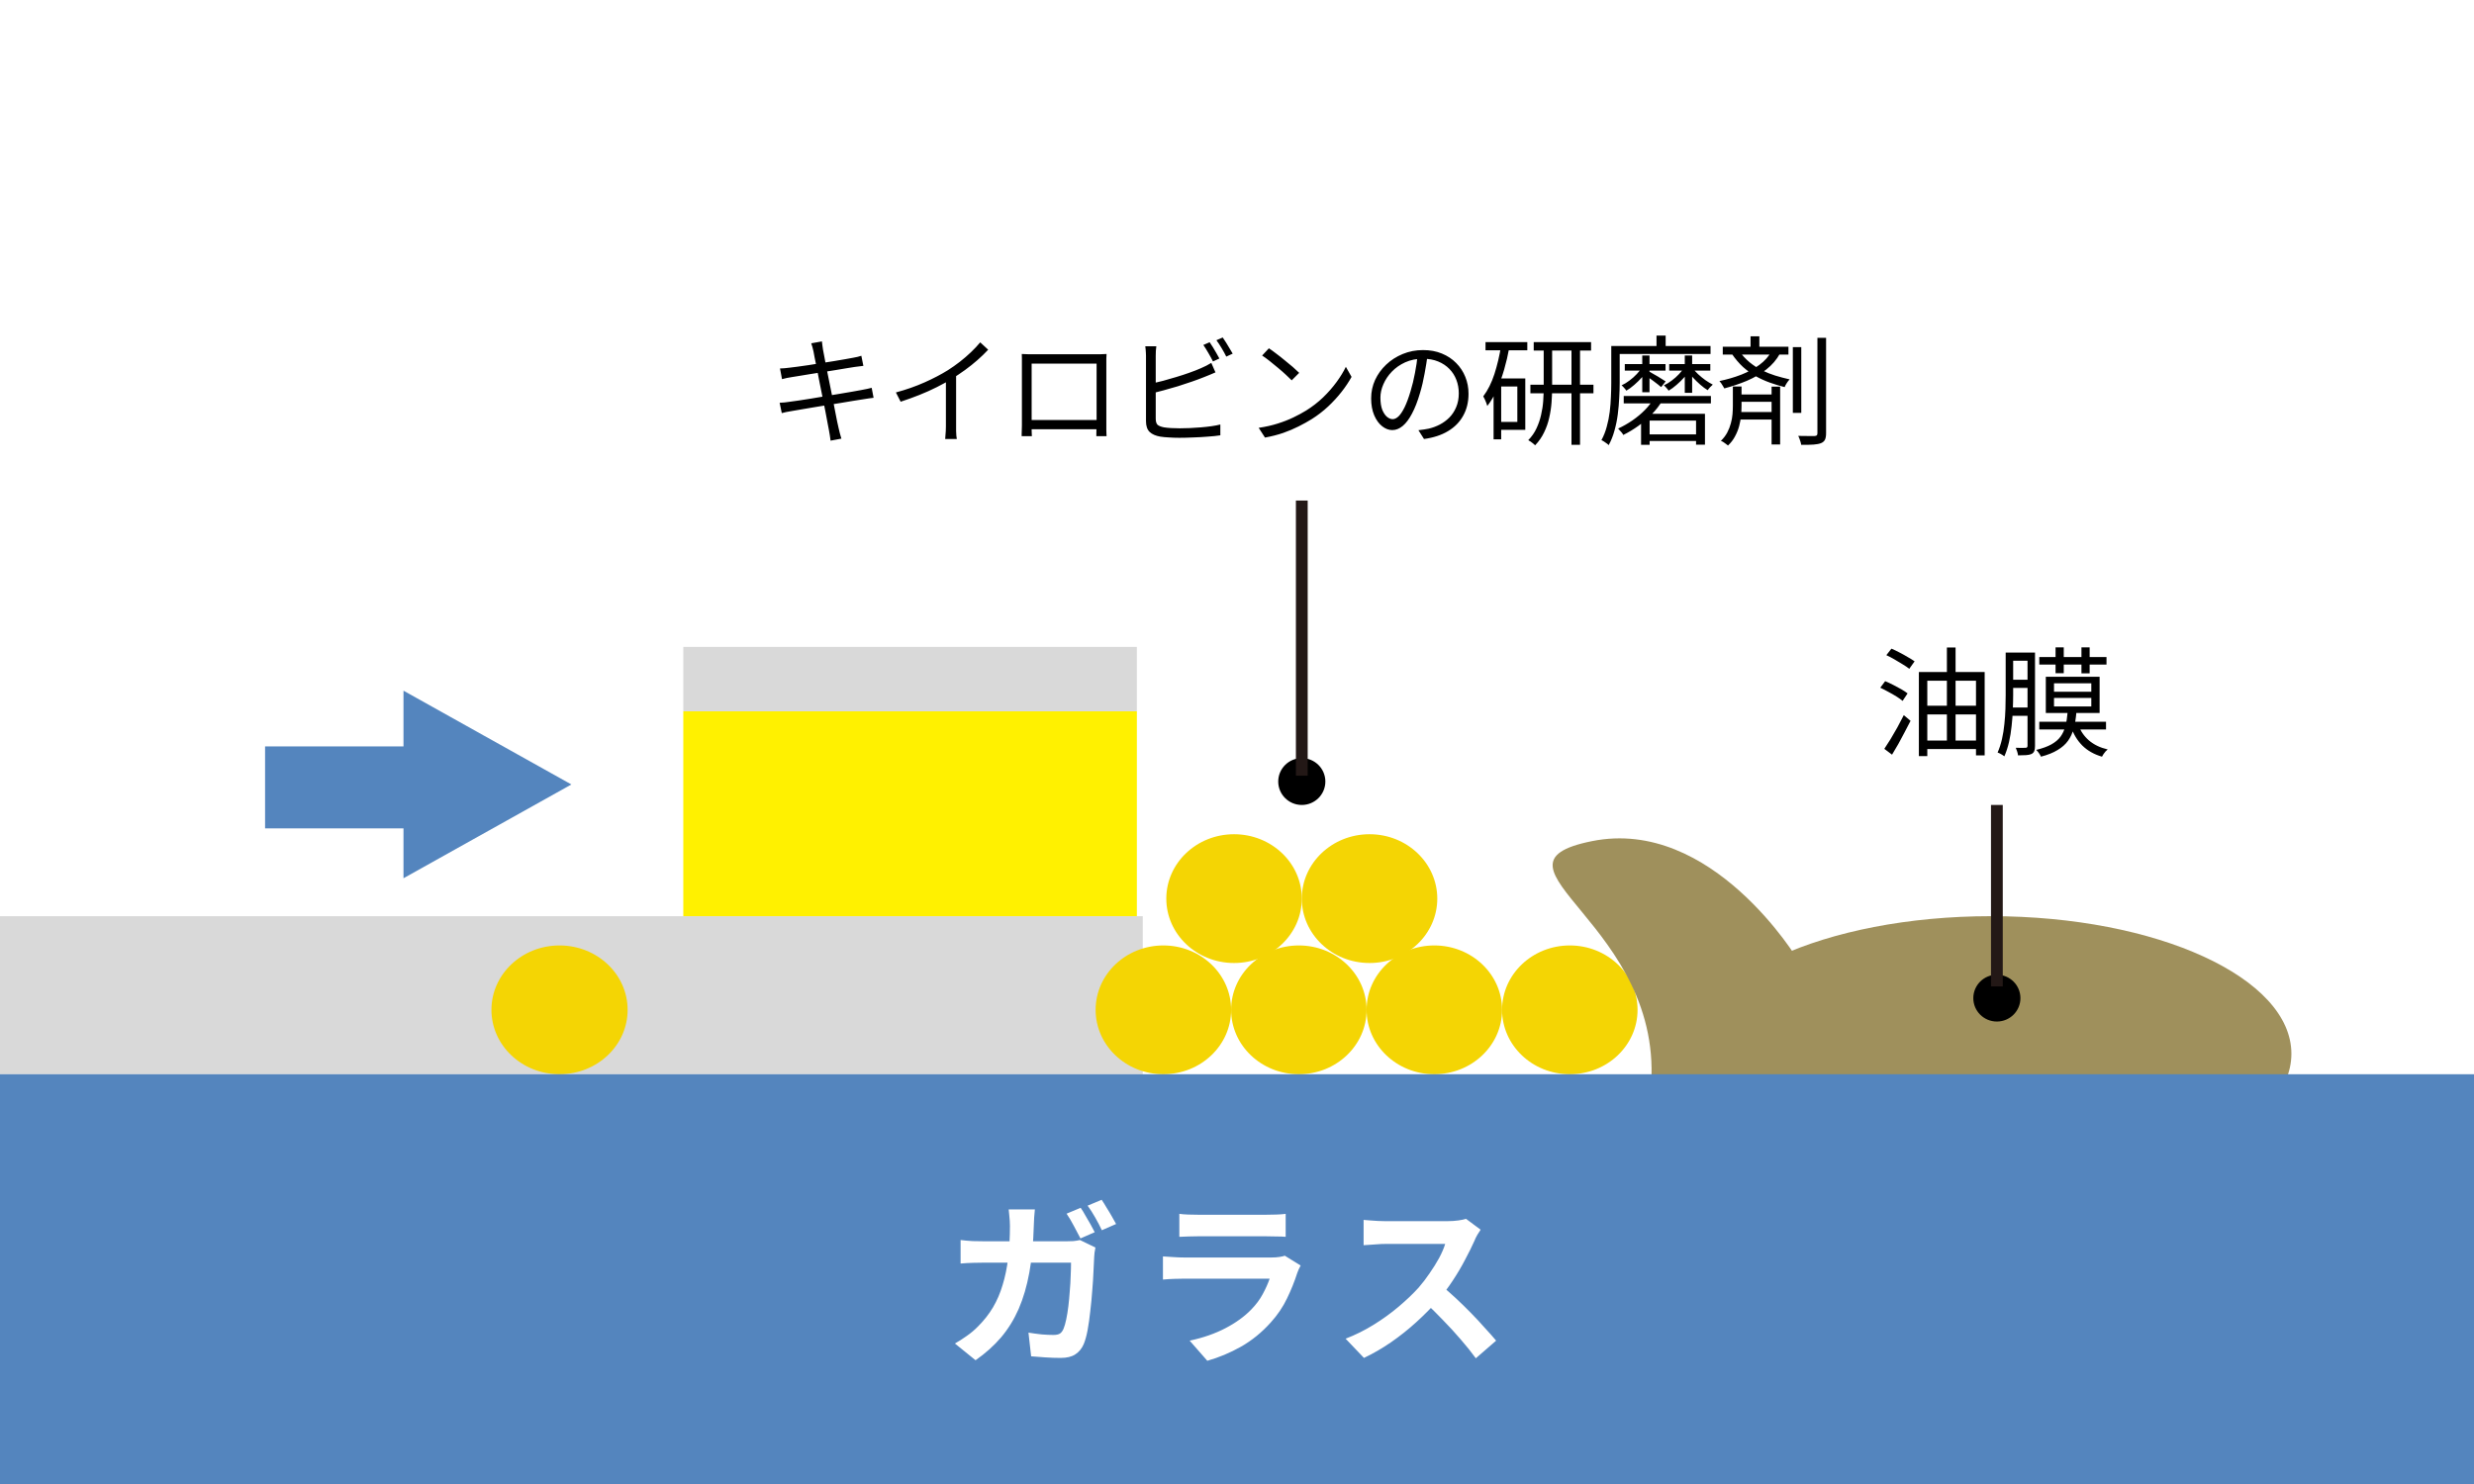 <svg width="500" height="300" viewBox="0 0 500 300" fill="none" xmlns="http://www.w3.org/2000/svg">
<rect width="500" height="300" fill="white"/>
<path d="M388.816 149.704H400.264V151.432H388.816V149.704ZM388.864 142.672H400.216V144.424H388.864V142.672ZM393.472 130.888H395.224V150.784H393.472V130.888ZM387.808 135.856H401.104V152.704H399.352V137.608H389.512V152.848H387.808V135.856ZM381.232 132.448L382.264 131.128C382.792 131.352 383.344 131.616 383.92 131.92C384.512 132.224 385.072 132.536 385.6 132.856C386.144 133.16 386.592 133.44 386.944 133.696L385.864 135.208C385.544 134.936 385.112 134.64 384.568 134.32C384.04 133.984 383.48 133.648 382.888 133.312C382.312 132.976 381.76 132.688 381.232 132.448ZM380.008 139.024L380.992 137.704C381.504 137.912 382.04 138.16 382.6 138.448C383.176 138.736 383.728 139.032 384.256 139.336C384.784 139.64 385.208 139.92 385.528 140.176L384.52 141.688C384.2 141.416 383.784 141.12 383.272 140.8C382.76 140.48 382.216 140.168 381.64 139.864C381.064 139.544 380.52 139.264 380.008 139.024ZM380.824 151.384C381.192 150.84 381.608 150.192 382.072 149.44C382.536 148.672 383 147.872 383.464 147.04C383.928 146.192 384.36 145.368 384.76 144.568L386.128 145.72C385.76 146.456 385.36 147.224 384.928 148.024C384.512 148.824 384.088 149.616 383.656 150.4C383.224 151.168 382.8 151.888 382.384 152.56L380.824 151.384ZM412.144 132.832H425.728V134.344H412.144V132.832ZM412.144 145.912H425.632V147.472H412.144V145.912ZM417.856 144.088H419.632C419.536 145.256 419.36 146.312 419.104 147.256C418.848 148.2 418.464 149.032 417.952 149.752C417.44 150.472 416.736 151.096 415.84 151.624C414.96 152.168 413.84 152.616 412.48 152.968C412.4 152.76 412.264 152.52 412.072 152.248C411.88 151.976 411.696 151.76 411.52 151.6C412.768 151.296 413.784 150.928 414.568 150.496C415.368 150.048 415.992 149.52 416.44 148.912C416.888 148.288 417.216 147.576 417.424 146.776C417.632 145.976 417.776 145.08 417.856 144.088ZM420.016 146.512C420.464 147.76 421.184 148.816 422.176 149.68C423.184 150.544 424.448 151.152 425.968 151.504C425.824 151.616 425.68 151.752 425.536 151.912C425.392 152.088 425.256 152.264 425.128 152.44C425.016 152.632 424.912 152.808 424.816 152.968C423.216 152.504 421.888 151.752 420.832 150.712C419.792 149.656 419.024 148.368 418.528 146.848L420.016 146.512ZM415.432 130.864H417.088V136.096H415.432V130.864ZM420.664 130.864H422.32V136.12H420.664V130.864ZM415.12 141.088V142.816H422.656V141.088H415.12ZM415.12 138.136V139.84H422.656V138.136H415.12ZM413.464 136.816H424.336V144.136H413.464V136.816ZM406.264 131.92H410.464V133.576H406.264V131.92ZM405.352 131.92H406.864V140.488C406.864 141.4 406.84 142.392 406.792 143.464C406.76 144.536 406.68 145.632 406.552 146.752C406.44 147.872 406.264 148.96 406.024 150.016C405.784 151.056 405.472 152.016 405.088 152.896C404.992 152.816 404.856 152.72 404.68 152.608C404.52 152.512 404.352 152.416 404.176 152.32C404 152.24 403.848 152.176 403.72 152.128C404.088 151.296 404.384 150.384 404.608 149.392C404.832 148.4 404.992 147.392 405.088 146.368C405.2 145.328 405.272 144.304 405.304 143.296C405.336 142.288 405.352 141.352 405.352 140.488V131.92ZM409.768 131.92H411.28V150.808C411.28 151.224 411.232 151.56 411.136 151.816C411.04 152.072 410.856 152.272 410.584 152.416C410.312 152.544 409.952 152.624 409.504 152.656C409.072 152.688 408.52 152.704 407.848 152.704C407.832 152.496 407.776 152.24 407.68 151.936C407.584 151.632 407.488 151.376 407.392 151.168C407.856 151.184 408.272 151.192 408.64 151.192C409.024 151.192 409.28 151.184 409.408 151.168C409.648 151.168 409.768 151.032 409.768 150.76V131.92ZM406.264 137.416H410.464V139.072H406.264V137.416ZM406.24 143.032H410.416V144.712H406.24V143.032Z" fill="black"/>
<rect y="185.211" width="230.952" height="31.952" fill="#D9D9D9"/>
<ellipse cx="113.083" cy="204.145" rx="13.761" ry="13.017" fill="#F4D504"/>
<ellipse cx="249.405" cy="181.661" rx="13.691" ry="13.017" fill="#F4D504"/>
<ellipse cx="276.786" cy="181.661" rx="13.691" ry="13.017" fill="#F4D504"/>
<ellipse cx="317.262" cy="204.145" rx="13.691" ry="13.017" fill="#F4D504"/>
<ellipse cx="235.119" cy="204.145" rx="13.691" ry="13.017" fill="#F4D504"/>
<ellipse cx="262.5" cy="204.145" rx="13.691" ry="13.017" fill="#F4D504"/>
<ellipse cx="289.881" cy="204.145" rx="13.691" ry="13.017" fill="#F4D504"/>
<rect x="138.095" y="143.792" width="91.667" height="41.419" fill="#FFF100"/>
<rect x="138.095" y="130.775" width="91.667" height="13.017" fill="#D9D9D9"/>
<ellipse cx="263.095" cy="157.993" rx="4.762" ry="4.734" fill="black"/>
<rect x="261.905" y="101.19" width="2.381" height="55.619" fill="#231816"/>
<path d="M164.408 71.032C164.344 70.728 164.272 70.44 164.192 70.168C164.128 69.896 164.048 69.64 163.952 69.4L166.112 69.016C166.128 69.24 166.16 69.512 166.208 69.832C166.256 70.136 166.296 70.416 166.328 70.672C166.36 70.832 166.432 71.208 166.544 71.8C166.656 72.376 166.792 73.104 166.952 73.984C167.128 74.864 167.32 75.816 167.528 76.84C167.736 77.864 167.944 78.896 168.152 79.936C168.36 80.976 168.552 81.952 168.728 82.864C168.904 83.776 169.056 84.552 169.184 85.192C169.328 85.832 169.424 86.264 169.472 86.488C169.552 86.84 169.64 87.208 169.736 87.592C169.832 87.976 169.936 88.336 170.048 88.672L167.864 89.08C167.8 88.68 167.744 88.296 167.696 87.928C167.648 87.544 167.584 87.176 167.504 86.824C167.472 86.616 167.392 86.2 167.264 85.576C167.152 84.936 167.008 84.168 166.832 83.272C166.656 82.376 166.464 81.416 166.256 80.392C166.048 79.352 165.84 78.32 165.632 77.296C165.44 76.272 165.256 75.32 165.08 74.44C164.904 73.56 164.752 72.816 164.624 72.208C164.512 71.6 164.44 71.208 164.408 71.032ZM157.64 74.488C157.928 74.472 158.232 74.456 158.552 74.44C158.888 74.408 159.248 74.368 159.632 74.32C160 74.272 160.512 74.208 161.168 74.128C161.824 74.032 162.56 73.928 163.376 73.816C164.208 73.688 165.064 73.552 165.944 73.408C166.84 73.264 167.704 73.128 168.536 73C169.368 72.856 170.12 72.728 170.792 72.616C171.464 72.504 171.992 72.408 172.376 72.328C172.728 72.264 173.048 72.2 173.336 72.136C173.64 72.056 173.888 71.984 174.08 71.92L174.488 73.96C174.312 73.976 174.056 74.008 173.72 74.056C173.4 74.088 173.08 74.128 172.76 74.176C172.344 74.24 171.792 74.328 171.104 74.44C170.416 74.552 169.648 74.68 168.8 74.824C167.968 74.952 167.112 75.088 166.232 75.232C165.352 75.36 164.496 75.496 163.664 75.64C162.848 75.768 162.12 75.888 161.48 76C160.84 76.096 160.344 76.176 159.992 76.24C159.656 76.288 159.336 76.344 159.032 76.408C158.744 76.472 158.416 76.552 158.048 76.648L157.64 74.488ZM157.568 81.424C157.856 81.408 158.2 81.384 158.6 81.352C159 81.304 159.36 81.256 159.68 81.208C160.112 81.16 160.688 81.08 161.408 80.968C162.144 80.856 162.968 80.728 163.88 80.584C164.808 80.424 165.76 80.264 166.736 80.104C167.728 79.944 168.688 79.784 169.616 79.624C170.544 79.464 171.392 79.32 172.16 79.192C172.944 79.048 173.568 78.936 174.032 78.856C174.496 78.776 174.904 78.696 175.256 78.616C175.608 78.536 175.912 78.464 176.168 78.4L176.552 80.416C176.312 80.432 176 80.472 175.616 80.536C175.248 80.584 174.84 80.648 174.392 80.728C173.864 80.808 173.2 80.912 172.4 81.04C171.616 81.168 170.76 81.312 169.832 81.472C168.904 81.616 167.952 81.768 166.976 81.928C166.016 82.072 165.088 82.224 164.192 82.384C163.296 82.528 162.496 82.664 161.792 82.792C161.088 82.904 160.528 83 160.112 83.08C159.648 83.16 159.24 83.232 158.888 83.296C158.552 83.36 158.256 83.432 158 83.512L157.568 81.424ZM181.064 79.336C183.144 78.776 185.08 78.096 186.872 77.296C188.664 76.496 190.224 75.68 191.552 74.848C192.384 74.32 193.192 73.752 193.976 73.144C194.776 72.52 195.528 71.872 196.232 71.2C196.936 70.528 197.56 69.864 198.104 69.208L199.712 70.696C199.04 71.416 198.312 72.12 197.528 72.808C196.744 73.496 195.912 74.16 195.032 74.8C194.168 75.424 193.264 76.032 192.32 76.624C191.44 77.152 190.448 77.696 189.344 78.256C188.24 78.816 187.064 79.344 185.816 79.84C184.568 80.336 183.304 80.792 182.024 81.208L181.064 79.336ZM191.168 75.856L193.232 75.232V86.176C193.232 86.48 193.232 86.8 193.232 87.136C193.248 87.472 193.264 87.784 193.28 88.072C193.312 88.36 193.344 88.584 193.376 88.744H191.024C191.04 88.584 191.056 88.36 191.072 88.072C191.104 87.784 191.128 87.472 191.144 87.136C191.16 86.8 191.168 86.48 191.168 86.176V75.856ZM206.504 71.56C206.984 71.576 207.392 71.592 207.728 71.608C208.064 71.608 208.368 71.608 208.64 71.608C208.832 71.608 209.184 71.608 209.696 71.608C210.208 71.608 210.824 71.608 211.544 71.608C212.28 71.608 213.064 71.608 213.896 71.608C214.728 71.608 215.552 71.608 216.368 71.608C217.2 71.608 217.976 71.608 218.696 71.608C219.416 71.608 220.024 71.608 220.52 71.608C221.016 71.608 221.352 71.608 221.528 71.608C221.784 71.608 222.104 71.608 222.488 71.608C222.888 71.592 223.272 71.576 223.64 71.56C223.624 71.848 223.608 72.16 223.592 72.496C223.592 72.816 223.592 73.128 223.592 73.432C223.592 73.592 223.592 73.912 223.592 74.392C223.592 74.856 223.592 75.424 223.592 76.096C223.592 76.768 223.592 77.496 223.592 78.28C223.592 79.048 223.592 79.816 223.592 80.584C223.592 81.352 223.592 82.064 223.592 82.72C223.592 83.376 223.592 83.936 223.592 84.4C223.592 84.848 223.592 85.136 223.592 85.264C223.592 85.44 223.592 85.68 223.592 85.984C223.592 86.288 223.592 86.592 223.592 86.896C223.608 87.2 223.616 87.472 223.616 87.712C223.632 87.936 223.64 88.088 223.64 88.168H221.576C221.576 88.072 221.576 87.88 221.576 87.592C221.592 87.288 221.6 86.952 221.6 86.584C221.616 86.2 221.624 85.84 221.624 85.504C221.624 85.392 221.624 85.088 221.624 84.592C221.624 84.096 221.624 83.488 221.624 82.768C221.624 82.032 221.624 81.248 221.624 80.416C221.624 79.568 221.624 78.744 221.624 77.944C221.624 77.128 221.624 76.384 221.624 75.712C221.624 75.04 221.624 74.504 221.624 74.104C221.624 73.704 221.624 73.504 221.624 73.504H208.496C208.496 73.504 208.496 73.704 208.496 74.104C208.496 74.488 208.496 75.016 208.496 75.688C208.496 76.36 208.496 77.104 208.496 77.92C208.496 78.72 208.496 79.536 208.496 80.368C208.496 81.2 208.496 81.984 208.496 82.72C208.496 83.44 208.496 84.048 208.496 84.544C208.496 85.04 208.496 85.36 208.496 85.504C208.496 85.712 208.496 85.952 208.496 86.224C208.496 86.496 208.496 86.768 208.496 87.04C208.512 87.296 208.52 87.528 208.52 87.736C208.536 87.944 208.544 88.088 208.544 88.168H206.48C206.48 88.088 206.48 87.936 206.48 87.712C206.496 87.472 206.504 87.2 206.504 86.896C206.52 86.592 206.528 86.296 206.528 86.008C206.528 85.704 206.528 85.448 206.528 85.24C206.528 85.112 206.528 84.816 206.528 84.352C206.528 83.888 206.528 83.32 206.528 82.648C206.528 81.976 206.528 81.256 206.528 80.488C206.528 79.704 206.528 78.928 206.528 78.16C206.528 77.376 206.528 76.656 206.528 76C206.528 75.328 206.528 74.768 206.528 74.32C206.528 73.856 206.528 73.56 206.528 73.432C206.528 73.144 206.528 72.832 206.528 72.496C206.528 72.16 206.52 71.848 206.504 71.56ZM222.392 84.904V86.776H207.56V84.904H222.392ZM244.472 69.184C244.68 69.472 244.904 69.816 245.144 70.216C245.384 70.6 245.616 70.992 245.84 71.392C246.08 71.792 246.28 72.152 246.44 72.472L245.144 73.072C244.904 72.576 244.6 72.016 244.232 71.392C243.864 70.752 243.52 70.2 243.2 69.736L244.472 69.184ZM247.112 68.224C247.32 68.528 247.552 68.88 247.808 69.28C248.064 69.68 248.304 70.08 248.528 70.48C248.768 70.864 248.968 71.2 249.128 71.488L247.832 72.088C247.576 71.56 247.264 70.992 246.896 70.384C246.528 69.76 246.176 69.224 245.84 68.776L247.112 68.224ZM233.696 70C233.664 70.272 233.632 70.584 233.6 70.936C233.584 71.272 233.576 71.608 233.576 71.944C233.576 72.152 233.576 72.568 233.576 73.192C233.576 73.8 233.576 74.536 233.576 75.4C233.576 76.248 233.576 77.152 233.576 78.112C233.576 79.056 233.576 79.968 233.576 80.848C233.576 81.728 233.576 82.504 233.576 83.176C233.576 83.832 233.576 84.312 233.576 84.616C233.576 85.224 233.704 85.648 233.96 85.888C234.232 86.112 234.664 86.28 235.256 86.392C235.64 86.456 236.112 86.504 236.672 86.536C237.248 86.568 237.832 86.584 238.424 86.584C239.064 86.584 239.752 86.568 240.488 86.536C241.224 86.504 241.968 86.456 242.72 86.392C243.488 86.328 244.208 86.248 244.88 86.152C245.552 86.056 246.136 85.944 246.632 85.816V88C245.944 88.112 245.112 88.2 244.136 88.264C243.176 88.344 242.184 88.4 241.16 88.432C240.152 88.48 239.208 88.504 238.328 88.504C237.624 88.504 236.928 88.48 236.24 88.432C235.568 88.4 234.984 88.344 234.488 88.264C233.56 88.104 232.848 87.792 232.352 87.328C231.856 86.848 231.608 86.12 231.608 85.144C231.608 84.744 231.608 84.184 231.608 83.464C231.608 82.744 231.608 81.92 231.608 80.992C231.608 80.064 231.608 79.12 231.608 78.16C231.608 77.184 231.608 76.264 231.608 75.4C231.608 74.536 231.608 73.8 231.608 73.192C231.608 72.568 231.608 72.152 231.608 71.944C231.608 71.736 231.6 71.52 231.584 71.296C231.584 71.072 231.568 70.848 231.536 70.624C231.52 70.384 231.496 70.176 231.464 70H233.696ZM232.688 77.56C233.408 77.4 234.2 77.208 235.064 76.984C235.944 76.744 236.832 76.488 237.728 76.216C238.64 75.944 239.52 75.656 240.368 75.352C241.232 75.048 242.008 74.744 242.696 74.44C243.064 74.28 243.424 74.112 243.776 73.936C244.128 73.76 244.472 73.568 244.808 73.36L245.648 75.28C245.312 75.424 244.936 75.584 244.52 75.76C244.12 75.92 243.744 76.072 243.392 76.216C242.64 76.52 241.8 76.832 240.872 77.152C239.96 77.472 239.016 77.784 238.04 78.088C237.064 78.376 236.112 78.648 235.184 78.904C234.272 79.16 233.44 79.376 232.688 79.552V77.56ZM256.448 70.408C256.88 70.696 257.376 71.056 257.936 71.488C258.496 71.904 259.064 72.352 259.64 72.832C260.232 73.296 260.784 73.752 261.296 74.2C261.808 74.648 262.232 75.04 262.568 75.376L261.056 76.888C260.752 76.584 260.36 76.208 259.88 75.76C259.4 75.312 258.872 74.848 258.296 74.368C257.72 73.872 257.152 73.408 256.592 72.976C256.032 72.528 255.528 72.16 255.08 71.872L256.448 70.408ZM254.384 86.488C255.792 86.28 257.072 85.992 258.224 85.624C259.392 85.256 260.456 84.84 261.416 84.376C262.376 83.912 263.232 83.448 263.984 82.984C265.216 82.216 266.352 81.336 267.392 80.344C268.432 79.336 269.344 78.296 270.128 77.224C270.912 76.152 271.536 75.128 272 74.152L273.152 76.192C272.608 77.184 271.936 78.192 271.136 79.216C270.336 80.24 269.432 81.224 268.424 82.168C267.416 83.112 266.304 83.968 265.088 84.736C264.288 85.232 263.408 85.72 262.448 86.2C261.504 86.68 260.464 87.12 259.328 87.52C258.208 87.904 256.984 88.216 255.656 88.456L254.384 86.488ZM288.536 71.608C288.376 72.856 288.168 74.16 287.912 75.52C287.672 76.88 287.36 78.2 286.976 79.48C286.496 81.128 285.96 82.504 285.368 83.608C284.792 84.712 284.168 85.544 283.496 86.104C282.824 86.664 282.12 86.944 281.384 86.944C280.68 86.944 280 86.688 279.344 86.176C278.688 85.664 278.152 84.928 277.736 83.968C277.32 82.992 277.112 81.848 277.112 80.536C277.112 79.224 277.376 77.984 277.904 76.816C278.448 75.648 279.192 74.616 280.136 73.72C281.096 72.808 282.216 72.088 283.496 71.56C284.776 71.032 286.144 70.768 287.6 70.768C289.008 70.768 290.272 71 291.392 71.464C292.528 71.928 293.496 72.568 294.296 73.384C295.096 74.184 295.712 75.12 296.144 76.192C296.576 77.248 296.792 78.384 296.792 79.6C296.792 81.28 296.432 82.76 295.712 84.04C295.008 85.32 293.984 86.36 292.64 87.16C291.312 87.96 289.696 88.488 287.792 88.744L286.664 86.968C287.048 86.92 287.416 86.872 287.768 86.824C288.12 86.776 288.44 86.72 288.728 86.656C289.496 86.48 290.24 86.208 290.96 85.84C291.696 85.456 292.352 84.976 292.928 84.4C293.504 83.808 293.96 83.112 294.296 82.312C294.648 81.496 294.824 80.568 294.824 79.528C294.824 78.552 294.664 77.648 294.344 76.816C294.024 75.968 293.552 75.224 292.928 74.584C292.304 73.944 291.544 73.44 290.648 73.072C289.752 72.704 288.728 72.52 287.576 72.52C286.264 72.52 285.072 72.76 284 73.24C282.944 73.72 282.04 74.352 281.288 75.136C280.552 75.904 279.984 76.752 279.584 77.68C279.184 78.592 278.984 79.488 278.984 80.368C278.984 81.376 279.112 82.208 279.368 82.864C279.64 83.504 279.96 83.976 280.328 84.28C280.712 84.584 281.088 84.736 281.456 84.736C281.84 84.736 282.232 84.552 282.632 84.184C283.032 83.8 283.44 83.192 283.856 82.36C284.272 81.512 284.68 80.416 285.08 79.072C285.432 77.92 285.728 76.696 285.968 75.4C286.224 74.104 286.408 72.832 286.52 71.584L288.536 71.608ZM309.968 69.16H321.56V70.864H309.968V69.16ZM309.296 77.776H322.04V79.504H309.296V77.776ZM317.6 69.832H319.328V89.92H317.6V69.832ZM311.984 69.904H313.688V78.328C313.688 79.32 313.648 80.344 313.568 81.4C313.488 82.44 313.328 83.472 313.088 84.496C312.864 85.504 312.52 86.48 312.056 87.424C311.608 88.368 311.008 89.232 310.256 90.016C310.16 89.92 310.024 89.8 309.848 89.656C309.688 89.528 309.52 89.4 309.344 89.272C309.184 89.16 309.024 89.064 308.864 88.984C309.568 88.264 310.12 87.472 310.52 86.608C310.936 85.728 311.248 84.816 311.456 83.872C311.68 82.928 311.824 81.984 311.888 81.04C311.952 80.096 311.984 79.184 311.984 78.304V69.904ZM300.224 69.16H308.672V70.816H300.224V69.16ZM302.624 76.504H308.264V86.896H302.624V85.288H306.656V78.136H302.624V76.504ZM303.368 69.928L305.024 70.288C304.752 71.792 304.408 73.264 303.992 74.704C303.576 76.144 303.088 77.496 302.528 78.76C301.984 80.008 301.336 81.112 300.584 82.072C300.552 81.912 300.488 81.712 300.392 81.472C300.296 81.232 300.192 80.984 300.08 80.728C299.968 80.472 299.864 80.272 299.768 80.128C300.696 78.896 301.448 77.392 302.024 75.616C302.6 73.824 303.048 71.928 303.368 69.928ZM301.856 76.504H303.392V88.816H301.856V76.504ZM328.16 80.056H345.776V81.544H328.16V80.056ZM337.352 73.6H345.656V74.92H337.352V73.6ZM328.376 73.6H336.608V74.92H328.376V73.6ZM332.672 87.808H343.592V89.152H332.672V87.808ZM331.904 71.872H333.368V79.288H331.904V71.872ZM340.496 71.872H341.984V79.408H340.496V71.872ZM331.664 83.656H344.576V89.896H342.776V85.024H333.392V89.92H331.664V83.656ZM331.952 74.152L333.032 74.584C332.728 75.144 332.336 75.704 331.856 76.264C331.376 76.808 330.856 77.32 330.296 77.8C329.752 78.28 329.216 78.672 328.688 78.976C328.576 78.8 328.424 78.608 328.232 78.4C328.056 78.192 327.888 78.024 327.728 77.896C328.256 77.656 328.784 77.336 329.312 76.936C329.856 76.536 330.352 76.096 330.8 75.616C331.264 75.12 331.648 74.632 331.952 74.152ZM340.496 74.152L341.6 74.584C341.296 75.144 340.896 75.704 340.4 76.264C339.92 76.808 339.4 77.32 338.84 77.8C338.296 78.28 337.76 78.672 337.232 78.976C337.12 78.8 336.968 78.608 336.776 78.4C336.6 78.192 336.432 78.024 336.272 77.896C336.8 77.656 337.328 77.336 337.856 76.936C338.4 76.536 338.896 76.096 339.344 75.616C339.808 75.12 340.192 74.632 340.496 74.152ZM342.032 74.368C342.352 74.784 342.736 75.208 343.184 75.64C343.648 76.072 344.136 76.472 344.648 76.84C345.176 77.208 345.68 77.512 346.16 77.752C346 77.88 345.816 78.056 345.608 78.28C345.4 78.504 345.24 78.704 345.128 78.88C344.648 78.592 344.152 78.224 343.64 77.776C343.128 77.328 342.632 76.848 342.152 76.336C341.688 75.808 341.304 75.296 341 74.8L342.032 74.368ZM333.32 75.112C333.48 75.192 333.712 75.328 334.016 75.52C334.336 75.696 334.672 75.888 335.024 76.096C335.376 76.304 335.696 76.504 335.984 76.696C336.288 76.872 336.504 77.008 336.632 77.104L335.72 78.256C335.56 78.112 335.336 77.928 335.048 77.704C334.776 77.48 334.472 77.248 334.136 77.008C333.8 76.752 333.48 76.52 333.176 76.312C332.888 76.104 332.648 75.936 332.456 75.808L333.32 75.112ZM334.784 67.84H336.632V70.912H334.784V67.84ZM326.504 69.952H345.704V71.56H326.504V69.952ZM325.64 69.952H327.344V77.416C327.344 78.328 327.312 79.328 327.248 80.416C327.2 81.488 327.104 82.592 326.96 83.728C326.816 84.864 326.592 85.968 326.288 87.04C326 88.112 325.608 89.096 325.112 89.992C325.032 89.88 324.896 89.76 324.704 89.632C324.528 89.504 324.344 89.376 324.152 89.248C323.96 89.12 323.792 89.032 323.648 88.984C324.112 88.136 324.472 87.224 324.728 86.248C325 85.272 325.2 84.272 325.328 83.248C325.456 82.208 325.536 81.192 325.568 80.2C325.616 79.208 325.64 78.28 325.64 77.416V69.952ZM334.232 80.536L335.912 81.064C335.368 81.976 334.68 82.864 333.848 83.728C333.032 84.576 332.128 85.36 331.136 86.08C330.16 86.784 329.136 87.4 328.064 87.928C328 87.784 327.904 87.632 327.776 87.472C327.648 87.312 327.512 87.16 327.368 87.016C327.24 86.856 327.128 86.728 327.032 86.632C328.04 86.168 329.008 85.616 329.936 84.976C330.88 84.32 331.72 83.616 332.456 82.864C333.208 82.096 333.8 81.32 334.232 80.536ZM362.336 70.168H364.04V83.464H362.336V70.168ZM367.304 68.296H369.056V87.568C369.056 88.16 368.976 88.608 368.816 88.912C368.656 89.216 368.392 89.44 368.024 89.584C367.672 89.728 367.176 89.824 366.536 89.872C365.896 89.92 365.056 89.936 364.016 89.92C364 89.744 363.96 89.552 363.896 89.344C363.832 89.136 363.76 88.92 363.68 88.696C363.6 88.472 363.512 88.28 363.416 88.12C364.168 88.136 364.856 88.144 365.48 88.144C366.104 88.16 366.52 88.16 366.728 88.144C366.952 88.128 367.104 88.08 367.184 88C367.264 87.92 367.304 87.776 367.304 87.568V68.296ZM348.176 70.096H361.448V71.68H348.176V70.096ZM350.936 79.744H358.736V81.232H350.936V79.744ZM350.936 83.296H358.736V84.808H350.936V83.296ZM353.792 67.984H355.568V71.008H353.792V67.984ZM358.04 78.16H359.768V89.848H358.04V78.16ZM358.064 70.96L359.744 71.464C359.056 72.712 358.128 73.792 356.96 74.704C355.808 75.6 354.504 76.36 353.048 76.984C351.592 77.592 350.072 78.104 348.488 78.52C348.424 78.392 348.336 78.24 348.224 78.064C348.112 77.872 347.992 77.68 347.864 77.488C347.736 77.296 347.616 77.144 347.504 77.032C349.04 76.712 350.496 76.288 351.872 75.76C353.264 75.216 354.496 74.552 355.568 73.768C356.64 72.984 357.472 72.048 358.064 70.96ZM351.44 70.912C352.112 71.824 352.832 72.6 353.6 73.24C354.384 73.88 355.208 74.416 356.072 74.848C356.952 75.28 357.856 75.64 358.784 75.928C359.728 76.216 360.696 76.472 361.688 76.696C361.496 76.888 361.304 77.136 361.112 77.44C360.92 77.728 360.776 78 360.68 78.256C359.656 78 358.656 77.696 357.68 77.344C356.704 76.992 355.768 76.568 354.872 76.072C353.976 75.56 353.112 74.936 352.28 74.2C351.464 73.448 350.696 72.544 349.976 71.488L351.44 70.912ZM350.216 78.136H351.968V82C351.968 82.64 351.936 83.312 351.872 84.016C351.808 84.704 351.68 85.408 351.488 86.128C351.296 86.848 351.016 87.544 350.648 88.216C350.296 88.888 349.824 89.504 349.232 90.064C349.12 89.968 348.976 89.856 348.8 89.728C348.64 89.616 348.472 89.496 348.296 89.368C348.12 89.256 347.952 89.176 347.792 89.128C348.336 88.6 348.768 88.032 349.088 87.424C349.408 86.816 349.648 86.2 349.808 85.576C349.984 84.952 350.096 84.336 350.144 83.728C350.192 83.104 350.216 82.52 350.216 81.976V78.136Z" fill="black"/>
<ellipse cx="402.381" cy="213.021" rx="60.714" ry="27.81" fill="#9F905C"/>
<path d="M321.755 170.038C346.087 165.15 363.382 194.079 363.382 194.079C363.382 194.079 330.235 254.402 333.589 220.587C336.942 186.771 297.423 174.926 321.755 170.038Z" fill="#9F905C"/>
<ellipse cx="403.571" cy="201.778" rx="4.762" ry="4.734" fill="black"/>
<rect x="402.381" y="162.726" width="2.381" height="36.685" fill="#231816"/>
<rect y="217.163" width="500" height="82.837" fill="#5485BE"/>
<path d="M218.402 244.164C218.714 244.596 219.038 245.124 219.374 245.748C219.734 246.348 220.082 246.948 220.418 247.548C220.754 248.148 221.03 248.664 221.246 249.096L218.366 250.356C217.982 249.612 217.538 248.772 217.034 247.836C216.53 246.876 216.038 246.048 215.558 245.352L218.402 244.164ZM222.65 242.544C222.962 243 223.298 243.54 223.658 244.164C224.042 244.764 224.402 245.364 224.738 245.964C225.074 246.54 225.35 247.032 225.566 247.44L222.686 248.7C222.326 247.932 221.882 247.08 221.354 246.144C220.826 245.208 220.31 244.404 219.806 243.732L222.65 242.544ZM209.15 244.488C209.102 244.92 209.054 245.46 209.006 246.108C208.982 246.756 208.958 247.296 208.934 247.728C208.838 251.304 208.538 254.472 208.034 257.232C207.53 259.992 206.81 262.452 205.874 264.612C204.938 266.748 203.75 268.668 202.31 270.372C200.87 272.052 199.154 273.588 197.162 274.98L192.986 271.596C193.73 271.188 194.522 270.684 195.362 270.084C196.226 269.484 197.006 268.824 197.702 268.104C198.878 266.928 199.874 265.656 200.69 264.288C201.506 262.896 202.154 261.384 202.634 259.752C203.138 258.12 203.51 256.32 203.75 254.352C203.99 252.36 204.11 250.176 204.11 247.8C204.11 247.536 204.098 247.2 204.074 246.792C204.05 246.384 204.014 245.976 203.966 245.568C203.942 245.136 203.906 244.776 203.858 244.488H209.15ZM221.39 252.192C221.342 252.504 221.282 252.852 221.21 253.236C221.162 253.62 221.138 253.908 221.138 254.1C221.114 254.868 221.066 255.852 220.994 257.052C220.946 258.252 220.862 259.548 220.742 260.94C220.646 262.308 220.514 263.688 220.346 265.08C220.202 266.448 220.022 267.72 219.806 268.896C219.59 270.048 219.326 270.996 219.014 271.74C218.63 272.628 218.066 273.312 217.322 273.792C216.602 274.272 215.618 274.512 214.37 274.512C213.338 274.512 212.306 274.476 211.274 274.404C210.242 274.332 209.282 274.26 208.394 274.188L207.854 269.4C208.742 269.544 209.63 269.664 210.518 269.76C211.406 269.832 212.198 269.868 212.894 269.868C213.494 269.868 213.938 269.772 214.226 269.58C214.514 269.388 214.754 269.064 214.946 268.608C215.138 268.152 215.318 267.528 215.486 266.736C215.654 265.944 215.798 265.056 215.918 264.072C216.038 263.064 216.134 262.032 216.206 260.976C216.302 259.92 216.362 258.9 216.386 257.916C216.434 256.932 216.458 256.044 216.458 255.252H198.89C198.29 255.252 197.546 255.264 196.658 255.288C195.77 255.312 194.93 255.36 194.138 255.432V250.68C194.906 250.776 195.722 250.848 196.586 250.896C197.45 250.92 198.218 250.932 198.89 250.932H215.558C216.014 250.932 216.47 250.92 216.926 250.896C217.406 250.848 217.85 250.776 218.258 250.68L221.39 252.192ZM238.346 245.388C238.85 245.46 239.45 245.508 240.146 245.532C240.842 245.556 241.49 245.568 242.09 245.568C242.546 245.568 243.242 245.568 244.178 245.568C245.138 245.568 246.194 245.568 247.346 245.568C248.522 245.568 249.686 245.568 250.838 245.568C251.99 245.568 253.022 245.568 253.934 245.568C254.846 245.568 255.518 245.568 255.95 245.568C256.502 245.568 257.162 245.556 257.93 245.532C258.698 245.508 259.334 245.46 259.838 245.388V250.032C259.358 249.984 258.734 249.96 257.966 249.96C257.222 249.936 256.526 249.924 255.878 249.924C255.494 249.924 254.834 249.924 253.898 249.924C252.986 249.924 251.942 249.924 250.766 249.924C249.614 249.924 248.45 249.924 247.274 249.924C246.122 249.924 245.078 249.924 244.142 249.924C243.206 249.924 242.522 249.924 242.09 249.924C241.514 249.924 240.878 249.936 240.182 249.96C239.51 249.984 238.898 250.008 238.346 250.032V245.388ZM262.862 255.828C262.742 256.068 262.61 256.332 262.466 256.62C262.346 256.908 262.25 257.148 262.178 257.34C261.626 259.068 260.93 260.796 260.09 262.524C259.274 264.228 258.194 265.824 256.85 267.312C255.05 269.328 253.034 270.972 250.802 272.244C248.57 273.492 246.302 274.44 243.998 275.088L240.434 271.02C243.146 270.444 245.558 269.604 247.67 268.5C249.782 267.396 251.522 266.136 252.89 264.72C253.85 263.736 254.618 262.704 255.194 261.624C255.794 260.52 256.262 259.476 256.598 258.492C256.334 258.492 255.878 258.492 255.23 258.492C254.582 258.492 253.802 258.492 252.89 258.492C252.002 258.492 251.042 258.492 250.01 258.492C248.978 258.492 247.922 258.492 246.842 258.492C245.762 258.492 244.73 258.492 243.746 258.492C242.762 258.492 241.874 258.492 241.082 258.492C240.314 258.492 239.69 258.492 239.21 258.492C238.778 258.492 238.166 258.504 237.374 258.528C236.582 258.552 235.802 258.6 235.034 258.672V253.992C235.802 254.04 236.546 254.088 237.266 254.136C238.01 254.184 238.658 254.208 239.21 254.208C239.57 254.208 240.11 254.208 240.83 254.208C241.574 254.208 242.426 254.208 243.386 254.208C244.346 254.208 245.366 254.208 246.446 254.208C247.55 254.208 248.642 254.208 249.722 254.208C250.826 254.208 251.87 254.208 252.854 254.208C253.838 254.208 254.69 254.208 255.41 254.208C256.13 254.208 256.67 254.208 257.03 254.208C257.606 254.208 258.122 254.172 258.578 254.1C259.058 254.028 259.418 253.944 259.658 253.848L262.862 255.828ZM299.239 248.592C299.095 248.808 298.879 249.144 298.591 249.6C298.327 250.056 298.123 250.476 297.979 250.86C297.475 251.988 296.851 253.248 296.107 254.64C295.387 256.032 294.559 257.436 293.623 258.852C292.711 260.244 291.739 261.552 290.707 262.776C289.363 264.288 287.875 265.788 286.243 267.276C284.635 268.74 282.931 270.096 281.131 271.344C279.355 272.568 277.531 273.624 275.659 274.512L271.951 270.624C273.895 269.88 275.779 268.944 277.603 267.816C279.427 266.688 281.119 265.464 282.679 264.144C284.239 262.824 285.583 261.54 286.711 260.292C287.503 259.38 288.247 258.408 288.943 257.376C289.663 256.344 290.299 255.324 290.851 254.316C291.403 253.284 291.811 252.336 292.075 251.472C291.835 251.472 291.403 251.472 290.779 251.472C290.155 251.472 289.423 251.472 288.583 251.472C287.767 251.472 286.903 251.472 285.991 251.472C285.079 251.472 284.203 251.472 283.363 251.472C282.547 251.472 281.827 251.472 281.203 251.472C280.579 251.472 280.135 251.472 279.871 251.472C279.367 251.472 278.839 251.496 278.287 251.544C277.735 251.568 277.207 251.604 276.703 251.652C276.223 251.676 275.851 251.7 275.587 251.724V246.612C275.947 246.636 276.391 246.672 276.919 246.72C277.447 246.768 277.975 246.804 278.503 246.828C279.055 246.852 279.511 246.864 279.871 246.864C280.183 246.864 280.675 246.864 281.347 246.864C282.019 246.864 282.787 246.864 283.651 246.864C284.515 246.864 285.403 246.864 286.315 246.864C287.251 246.864 288.139 246.864 288.979 246.864C289.843 246.864 290.587 246.864 291.211 246.864C291.835 246.864 292.291 246.864 292.579 246.864C293.371 246.864 294.091 246.816 294.739 246.72C295.411 246.624 295.927 246.516 296.287 246.396L299.239 248.592ZM291.175 259.788C292.111 260.532 293.107 261.396 294.163 262.38C295.219 263.364 296.263 264.384 297.295 265.44C298.327 266.496 299.275 267.516 300.139 268.5C301.027 269.46 301.771 270.3 302.371 271.02L298.267 274.584C297.379 273.36 296.359 272.088 295.207 270.768C294.079 269.448 292.879 268.14 291.607 266.844C290.359 265.524 289.087 264.276 287.791 263.1L291.175 259.788Z" fill="white"/>
<rect x="53.571" y="150.893" width="32.143" height="16.567" fill="#5485BE"/>
<path d="M115.476 158.585L81.547 177.544V139.625L115.476 158.585Z" fill="#5485BE"/>
</svg>
